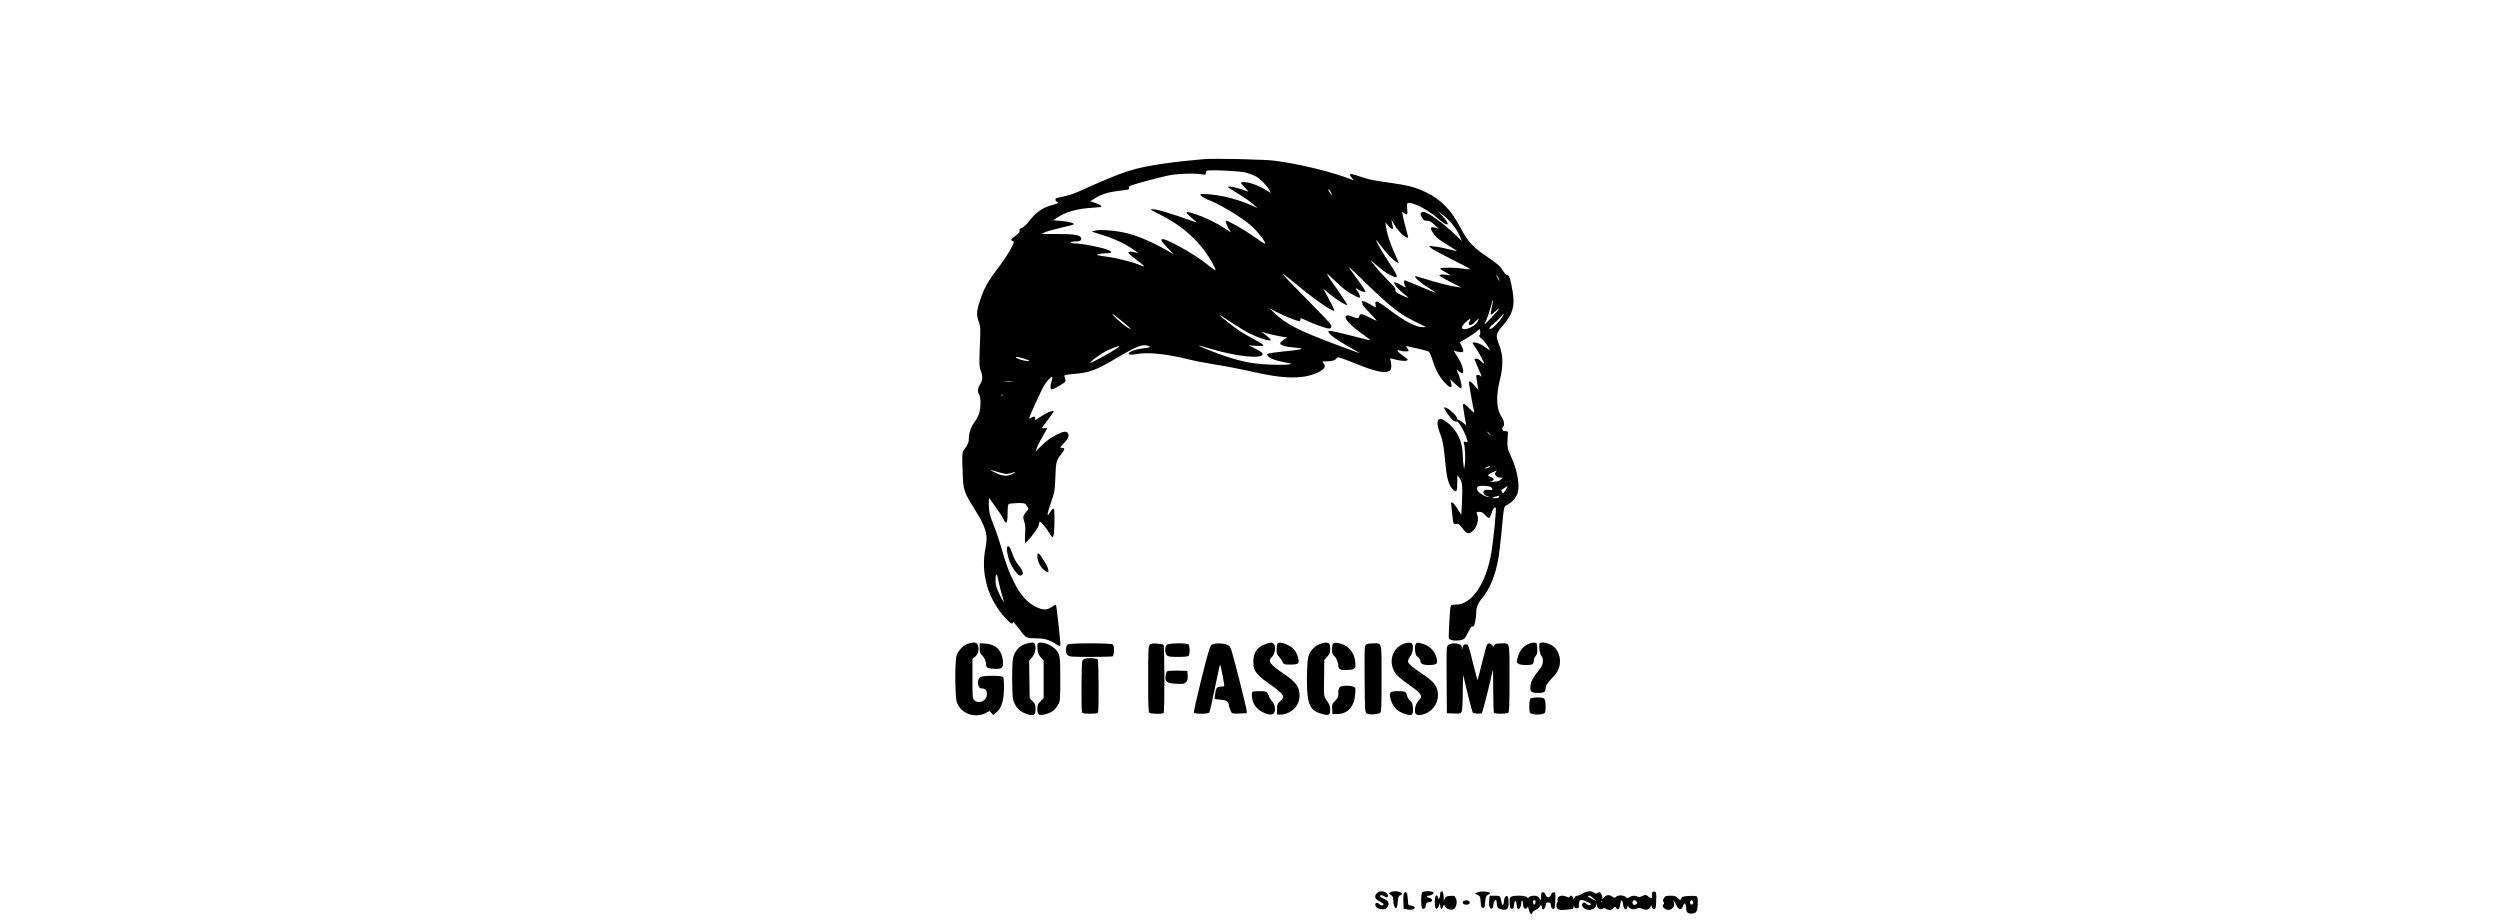 <?xml version="1.0" encoding="UTF-8" standalone="yes"?>
<svg version="1.0" xmlns="http://www.w3.org/2000/svg" width="100%" height="100mm" viewBox="0 0 1024 1024" preserveAspectRatio="xMidYMid meet">
  <g transform="translate(0,1024) scale(0.1,-0.1)" fill="#000000" stroke="none">
    <path d="M4610 8474 c-166 -14 -297 -28 -443 -49 -338 -49 -443 -83 -933 -304
-78 -35 -150 -57 -251 -77 -27 -5 -30 -29 -6 -43 24 -13 16 -19 -51 -36 -107
-28 -183 -82 -263 -186 -20 -27 -52 -56 -71 -65 -25 -12 -33 -21 -29 -35 4
-14 -8 -28 -44 -54 -53 -38 -60 -52 -30 -63 17 -6 14 -15 -34 -102 -29 -52
-91 -143 -137 -203 -104 -134 -148 -214 -193 -347 -40 -121 -43 -158 -15 -240
19 -55 20 -75 13 -233 -9 -243 -9 -268 10 -316 23 -57 21 -99 -8 -146 -28 -45
-31 -79 -10 -115 18 -32 19 -130 2 -197 -7 -28 -30 -74 -51 -102 -43 -59 -66
-124 -66 -189 0 -36 -8 -57 -37 -100 -42 -60 -40 -37 -31 -302 6 -163 17 -198
120 -361 140 -223 163 -301 133 -449 -57 -279 25 -568 223 -782 54 -58 82 -72
82 -42 0 9 26 -20 58 -63 88 -117 85 -115 199 -117 100 -1 142 -14 235 -73 15
-10 30 -15 33 -11 7 7 -41 447 -49 456 -3 3 -24 -8 -47 -24 -53 -37 -99 -36
-176 2 -96 48 -170 130 -240 269 -61 122 -83 180 -148 405 -20 69 -54 168 -75
220 -48 118 -60 166 -59 255 0 58 2 67 11 50 7 -11 39 -56 71 -100 33 -44 68
-99 79 -122 33 -75 48 -53 48 72 0 56 4 86 13 92 6 4 49 9 94 10 80 1 83 1
103 -27 24 -34 25 -44 4 -61 -8 -7 -22 -26 -30 -41 -14 -26 -13 -34 1 -78 12
-37 14 -68 9 -137 -4 -52 -3 -93 3 -96 9 -6 106 112 136 166 9 17 17 40 17 49
0 10 4 18 9 18 13 0 72 -71 103 -124 15 -25 31 -46 36 -46 15 0 22 65 22 197
0 104 -2 122 -15 117 -8 -3 -25 -22 -37 -42 -36 -58 -32 -21 13 110 41 119 43
129 49 283 6 171 10 185 69 259 38 48 39 66 5 66 -26 0 -26 0 15 45 54 59 67
86 52 114 -15 27 -44 27 -109 -4 -74 -34 -135 -78 -198 -142 l-54 -55 15 43
c13 36 36 78 113 213 3 5 -9 7 -27 4 -17 -2 -31 -2 -31 1 0 3 32 47 70 96 38
50 65 91 60 93 -20 7 -84 -21 -147 -65 -50 -34 -63 -40 -58 -24 8 27 -11 36
-40 17 -14 -9 -25 -12 -25 -7 0 19 139 323 169 369 34 53 78 99 87 90 3 -3 -1
-29 -10 -57 -15 -51 -13 -81 5 -81 15 0 91 40 126 66 29 22 31 26 20 53 -6 17
-8 33 -5 36 4 4 53 11 111 16 172 15 239 40 486 187 212 125 272 147 338 121
26 -11 21 -13 -64 -25 -86 -12 -144 -32 -157 -53 -11 -17 27 -21 86 -10 122
24 339 1 589 -62 65 -16 203 -42 309 -59 105 -16 267 -48 359 -69 379 -91 610
-92 773 -5 59 32 72 62 42 95 -17 19 -16 19 40 19 59 0 92 12 112 38 10 13 35
6 185 -55 249 -101 356 -123 405 -82 16 13 16 82 0 120 -6 14 1 14 66 -3 68
-17 128 -17 128 1 0 4 -22 23 -49 41 -26 18 -53 41 -59 51 -10 16 -8 17 21 8
39 -11 97 -12 97 -1 0 4 -7 18 -17 31 -16 24 -16 24 13 17 16 -4 69 -17 118
-27 49 -11 97 -24 107 -30 12 -6 29 -45 49 -108 33 -107 81 -189 149 -256 49
-47 69 -40 52 20 l-10 37 54 -51 c30 -28 59 -51 66 -51 16 0 3 81 -26 153
l-24 58 26 -21 c41 -32 55 -27 47 18 -10 52 -30 97 -70 156 -18 27 -32 51 -31
52 1 1 21 -3 45 -9 62 -16 74 0 42 58 -13 24 -22 46 -20 48 3 2 38 23 78 46
40 23 88 56 106 72 l34 29 6 -26 c4 -15 2 -32 -5 -41 -11 -12 -7 -19 18 -39
31 -24 93 -109 93 -127 0 -5 -18 5 -39 22 -22 17 -55 38 -75 46 -35 15 -76 20
-76 9 0 -3 17 -31 39 -62 42 -63 95 -162 88 -168 -2 -2 -16 10 -32 26 -16 17
-39 30 -52 30 -13 0 -23 -2 -23 -5 0 -2 18 -45 40 -95 43 -97 47 -111 28 -92
-7 7 -21 12 -31 12 -17 0 -19 -5 -13 -40 3 -22 9 -59 12 -82 l7 -43 -42 48
c-46 51 -61 58 -61 28 0 -19 45 -273 57 -320 4 -18 -7 -11 -49 33 -66 69 -80
71 -72 14 6 -48 22 -140 30 -177 5 -23 4 -23 -31 7 -20 18 -42 32 -50 32 -8 0
-15 5 -15 11 0 34 -104 129 -140 129 -15 0 10 -46 60 -109 33 -42 47 -52 65
-49 19 4 28 -5 58 -56 36 -61 52 -96 67 -149 8 -25 7 -27 -17 -21 -24 6 -25 5
-19 -17 13 -40 19 -185 10 -236 l-8 -48 -7 45 c-4 25 -8 74 -8 110 -2 156 -66
285 -185 372 -97 70 -123 8 -62 -147 25 -61 38 -137 55 -327 15 -158 37 -233
79 -275 44 -44 52 -34 52 72 l1 80 19 -23 c35 -42 41 -90 33 -258 l-8 -158
-38 62 c-21 34 -47 67 -58 73 -19 10 -20 8 -14 -40 3 -28 8 -75 11 -103 9 -92
13 -100 44 -93 24 5 32 0 69 -50 46 -60 64 -66 105 -34 55 43 80 131 56 193
-9 25 -8 26 24 26 26 0 41 -8 65 -36 18 -20 38 -34 45 -31 7 3 19 26 26 51 12
45 35 75 47 62 9 -9 -25 -358 -48 -494 -59 -350 -217 -582 -396 -582 -46 0
-53 -3 -57 -23 -9 -37 -25 -339 -19 -353 11 -29 136 -31 170 -2 9 7 29 40 45
73 15 33 32 61 38 61 5 1 14 2 19 3 12 1 31 90 31 144 0 66 16 108 65 167 85
103 146 250 179 431 9 46 25 179 36 294 30 316 25 292 69 315 51 26 98 81 112
132 24 91 -5 252 -74 402 -38 82 -42 98 -40 161 0 39 3 81 5 95 3 22 -1 25
-27 25 -32 0 -47 27 -26 48 18 18 12 65 -14 105 -62 94 -68 228 -21 422 18 71
26 132 26 191 0 83 -6 110 -48 228 -26 70 -18 96 52 176 110 124 138 219 111
377 -24 143 -37 182 -61 186 -12 2 -30 20 -42 41 -29 52 -81 97 -201 176 -130
86 -201 163 -271 300 -103 200 -218 320 -385 400 -121 59 -205 80 -430 111
-135 18 -214 34 -275 55 -110 39 -140 45 -140 28 0 -7 10 -24 23 -37 20 -23
21 -25 2 -17 -213 84 -568 172 -856 211 -108 15 -673 28 -789 18z m464 -149
c33 -9 80 -27 106 -40 50 -25 128 -104 155 -154 l17 -33 -44 27 c-92 57 -194
94 -260 95 -16 0 -28 -4 -28 -10 0 -5 21 -30 48 -56 26 -26 38 -43 27 -39 -75
29 -171 55 -198 55 -39 -1 -41 1 105 -88 57 -35 126 -83 153 -108 l50 -45 -50
24 c-80 39 -213 83 -316 105 -111 24 -269 38 -269 24 0 -14 31 -37 70 -52 139
-53 368 -189 483 -286 77 -65 179 -196 164 -210 -2 -3 -58 34 -123 80 -103 74
-282 176 -308 176 -13 0 2 -48 29 -91 l25 -39 -71 47 c-96 62 -226 125 -327
158 -99 32 -120 29 -72 -13 93 -82 95 -84 75 -77 -303 108 -450 151 -492 143
-10 -2 23 -23 82 -51 270 -131 471 -315 600 -550 21 -37 35 -71 32 -74 -4 -3
-28 12 -54 34 -84 70 -235 169 -343 226 -140 74 -188 93 -202 79 -8 -8 10 -33
63 -88 l74 -77 -55 32 c-165 96 -327 167 -457 201 -108 28 -285 45 -353 33
-30 -6 -48 -12 -40 -15 8 -3 62 -20 120 -38 118 -36 236 -91 327 -153 34 -22
61 -42 60 -44 -2 -1 -21 3 -44 9 -26 6 -47 7 -58 1 -13 -8 1 -23 80 -82 53
-40 95 -75 92 -77 -2 -3 -26 5 -52 16 -71 31 -258 78 -360 91 -49 6 -97 14
-105 17 -24 8 27 20 93 21 62 1 72 13 30 34 -54 28 -307 77 -393 77 -16 0 -30
5 -30 10 0 6 17 10 38 10 60 0 83 10 80 33 -6 39 -73 51 -267 50 l-175 0 38
19 c21 11 100 33 175 50 75 17 140 34 144 38 14 13 -61 33 -148 39 l-80 7 50
32 c96 63 217 96 389 107 96 6 107 9 93 22 -8 8 -38 23 -67 32 l-53 17 50 32
c69 45 152 71 263 84 120 13 123 14 116 36 -5 16 15 24 166 66 95 27 216 57
268 68 102 21 268 28 363 15 52 -8 57 -7 57 11 0 10 3 22 8 26 14 15 373 -1
436 -19z m941 -215 c21 -41 19 -51 -5 -15 -11 17 -20 33 -20 38 0 15 10 6 25
-23z m958 -146 c78 -33 175 -96 250 -163 32 -28 67 -51 78 -51 18 0 19 2 5 28
-8 16 -34 48 -58 72 l-43 45 40 -29 c91 -66 164 -156 206 -253 l20 -48 -58 56
c-148 143 -328 272 -372 267 -33 -4 -36 -25 -11 -65 16 -27 26 -33 55 -33 29
0 45 -9 83 -45 l47 -44 -38 11 c-55 17 -63 1 -27 -55 32 -51 76 -86 193 -155
42 -24 76 -46 75 -48 -2 -1 -44 8 -93 20 -50 13 -119 27 -155 30 l-64 7 19
-21 c11 -12 117 -70 235 -128 118 -58 209 -107 202 -110 -6 -2 -43 1 -81 7
-88 14 -251 14 -251 1 0 -5 30 -26 68 -45 37 -19 56 -33 42 -31 -69 12 -87 13
-105 7 -18 -7 -18 -9 5 -23 14 -9 70 -39 125 -67 l100 -52 -50 7 c-63 7 -240
53 -365 93 -52 17 -96 28 -99 25 -10 -10 69 -79 147 -126 45 -28 82 -53 82
-54 0 -5 -61 20 -216 85 -67 28 -125 51 -128 51 -10 0 -7 -40 4 -61 14 -25 8
-24 -38 5 -41 26 -82 41 -82 30 0 -21 47 -77 100 -118 33 -26 60 -49 60 -51 0
-5 -63 21 -113 47 -29 15 -37 23 -32 38 5 14 -16 41 -87 112 -51 51 -115 122
-143 158 l-50 65 54 -45 c94 -79 125 -102 175 -126 91 -43 88 -21 -19 140 -76
114 -145 234 -145 252 0 4 27 -29 59 -72 60 -80 130 -152 170 -173 11 -7 21
-10 21 -8 0 3 -20 49 -44 103 -54 123 -83 211 -95 289 l-9 59 30 -37 c31 -39
63 -50 54 -19 -2 9 -7 33 -11 52 l-6 35 25 -45 c32 -60 91 -127 128 -146 16
-9 31 -14 33 -12 2 2 -9 48 -25 103 -15 55 -31 120 -35 145 -7 44 -7 45 12 28
36 -32 45 -23 38 36 -4 30 -4 59 0 65 10 17 41 13 108 -15z m-550 -882 c245
-238 360 -328 522 -408 l130 -64 -46 0 c-66 0 -194 67 -339 175 -63 48 -127
93 -142 101 -31 16 -43 6 -34 -32 8 -31 3 -30 -55 6 -27 16 -61 33 -75 36 -23
6 -26 4 -21 -10 4 -10 7 -22 7 -27 0 -5 37 -48 81 -94 45 -47 79 -85 75 -85
-3 0 -43 18 -87 41 -64 32 -84 38 -95 28 -8 -6 -14 -18 -14 -25 0 -18 -29 -18
-73 1 -54 22 -77 20 -77 -8 0 -30 85 -113 198 -191 46 -32 81 -60 79 -62 -1
-2 -64 12 -138 32 -223 58 -318 78 -326 71 -21 -21 75 -93 255 -193 53 -30 94
-54 90 -54 -3 0 -127 45 -274 100 -397 149 -543 223 -669 343 l-60 57 89 -47
c49 -25 126 -59 170 -75 79 -27 81 -27 84 -8 2 11 5 20 6 20 2 0 36 -15 77
-34 71 -33 165 -67 221 -80 21 -5 30 -2 39 15 10 19 -6 39 -183 218 -294 299
-375 384 -353 373 11 -6 91 -69 177 -140 187 -155 378 -285 394 -269 5 5 -62
136 -107 212 -23 39 -22 38 53 -26 75 -64 198 -139 198 -121 0 4 -47 76 -104
158 -148 211 -152 222 -50 123 109 -105 151 -137 232 -178 59 -30 62 -30 62
-10 0 11 -12 36 -26 55 -30 38 -23 43 21 14 28 -18 65 -27 65 -15 0 11 -56 94
-128 190 -89 119 -80 112 151 -113z m1452 77 c9 -17 15 -33 13 -35 -3 -2 -12
12 -21 31 -21 43 -13 47 8 4z m-69 -318 c-25 -109 -21 -113 44 -50 28 27 37
33 29 17 -13 -24 -150 -170 -155 -165 -2 2 7 23 20 48 12 25 33 86 46 137 28
107 39 117 16 13z m-4011 -249 c-12 -12 -134 83 -195 152 -23 27 4 9 82 -54
64 -52 115 -96 113 -98z m4123 127 c-23 -41 -109 -129 -127 -129 -26 0 -15 20
34 59 30 24 66 59 80 77 35 46 41 43 13 -7z m-2802 -180 c94 -47 219 -88 232
-75 7 8 -15 29 -74 73 l-29 21 70 -19 c39 -11 103 -25 144 -32 l75 -13 -36
-22 c-20 -12 -39 -29 -42 -38 -9 -23 51 -43 154 -51 50 -3 87 -10 83 -14 -5
-5 -56 -14 -113 -20 -198 -20 -270 -31 -270 -41 0 -27 56 -58 141 -77 50 -12
100 -21 112 -22 21 0 20 -1 -3 -11 -16 -6 -88 -8 -195 -5 -190 7 -302 25 -485
83 -110 34 -334 123 -328 129 2 2 55 -12 118 -32 294 -89 590 -121 590 -62 0
13 -22 30 -77 58 l-78 39 72 -5 c120 -9 120 1 3 63 -57 31 -136 76 -175 101
-65 43 -225 169 -225 179 0 2 55 -33 123 -78 67 -45 163 -103 213 -129z m2530
132 c-31 -59 -165 -112 -174 -68 -2 12 12 33 38 58 45 43 67 51 50 20 -31 -60
8 -68 59 -12 20 21 37 37 39 35 2 -1 -4 -16 -12 -33z m-3976 -275 c0 -14 -267
-166 -320 -181 -26 -8 57 58 142 111 53 34 178 83 178 70z m-1054 -137 c78
-25 72 -36 -9 -19 -56 11 -108 39 -76 40 9 0 48 -10 85 -21z m-133 -256 c-24
-2 -62 -2 -85 0 -24 2 -5 4 42 4 47 0 66 -2 43 -4z m-106 -149 c-3 -3 -12 -4
-19 -1 -8 3 -5 6 6 6 11 1 17 -2 13 -5z m5398 -424 c10 -11 16 -20 13 -20 -3
0 -13 9 -23 20 -10 11 -16 20 -13 20 3 0 13 -9 23 -20z m-1 -375 c-10 -8 -28
-14 -39 -14 -16 1 -13 4 10 14 40 19 53 19 29 0z m-5356 -75 c15 1 44 7 64 14
46 16 42 5 -6 -18 -51 -24 -103 -20 -173 14 -35 16 -63 31 -63 34 0 2 34 -7
75 -20 42 -13 88 -24 103 -24z m5434 28 c-30 -30 -2 -68 50 -68 l22 0 -21 -22
c-17 -17 -36 -22 -85 -24 -45 -2 -53 -1 -28 4 44 9 46 33 4 47 -44 14 -41 27
14 52 56 26 59 26 44 11z m-72 -167 c14 -3 26 -15 28 -25 3 -17 -1 -18 -36
-12 -73 11 -87 -49 -17 -71 40 -13 40 -13 5 -8 -42 6 -114 54 -118 79 -7 37 5
46 60 45 29 -1 64 -4 78 -8z m175 -43 c-20 -29 -30 -38 -33 -28 -3 8 -9 18
-14 21 -4 3 9 17 29 30 21 14 40 24 42 22 2 -1 -9 -22 -24 -45z m-71 -73 c-4
-9 -19 -15 -40 -15 -43 0 -43 7 -1 19 45 13 47 13 41 -4z m-5550 -955 c10 -46
26 -111 37 -144 10 -33 17 -61 16 -63 -8 -8 -78 142 -87 185 -9 51 -3 130 10
115 4 -4 15 -46 24 -93z"/>
    <path d="M2425 4170 c-10 -16 3 -95 26 -156 29 -78 96 -166 122 -162 37 5 33
48 -8 98 -43 52 -62 86 -89 164 -21 59 -38 77 -51 56z"/>
    <path d="M2760 4063 c0 -49 35 -118 74 -148 46 -35 56 -32 46 11 -9 39 -94
174 -110 174 -6 0 -10 -17 -10 -37z"/>
    <path d="M1996 3098 c-56 -15 -120 -82 -134 -140 -18 -72 -16 -441 3 -505 38
-129 198 -190 325 -124 l41 21 19 -22 18 -22 34 26 c62 48 88 133 88 292 0 58
-4 96 -12 104 -17 17 -215 16 -248 -1 -45 -23 -36 -127 11 -127 41 0 59 -18
59 -61 0 -29 -7 -47 -25 -64 -31 -32 -86 -34 -115 -5 -19 19 -20 33 -20 239
l0 220 25 19 c33 26 48 69 40 112 -10 52 -29 59 -109 38z"/>
    <path d="M2645 3099 c-79 -19 -135 -77 -154 -159 -14 -58 -14 -402 0 -460 20
-91 90 -155 188 -174 47 -9 61 6 61 67 0 44 -4 56 -32 85 l-33 33 -3 208 -3
209 31 36 c33 38 48 94 36 140 -7 29 -22 31 -91 15z"/>
    <path d="M2763 3095 c-3 -9 -3 -38 -1 -65 4 -36 13 -58 36 -85 l32 -36 0 -208
0 -208 -35 -36 c-31 -31 -35 -42 -35 -86 0 -62 16 -74 79 -60 79 18 120 49
157 119 17 31 19 60 19 275 0 272 -3 286 -75 348 -58 49 -164 74 -177 42z"/>
    <path d="M5286 3090 c-93 -36 -129 -93 -129 -201 0 -98 32 -138 225 -272 68
-48 108 -90 108 -113 0 -7 -16 -28 -35 -45 -32 -30 -35 -37 -35 -91 l0 -58 44
0 c28 0 62 10 97 28 67 35 109 106 109 183 0 96 -37 148 -172 239 -156 106
-184 143 -138 185 37 33 51 122 24 149 -20 20 -37 20 -98 -4z"/>
    <path d="M5423 3094 c-4 -11 -8 -40 -8 -66 0 -37 6 -53 26 -75 15 -15 33 -41
40 -58 14 -29 16 -30 88 -30 91 0 102 10 83 82 -17 63 -52 106 -106 132 -66
33 -114 38 -123 15z"/>
    <path d="M5907 3097 c-54 -17 -106 -63 -129 -115 -16 -36 -21 -74 -25 -201 -3
-86 0 -198 5 -249 16 -139 53 -187 167 -217 71 -18 85 -10 85 49 0 41 -5 53
-48 117 -22 33 -23 40 -20 235 l3 201 33 37 c26 30 32 45 32 84 0 72 -21 84
-103 59z"/>
    <path d="M6042 3098 c-6 -6 -12 -35 -12 -63 0 -40 5 -56 21 -71 26 -23 49 -74
49 -108 0 -44 23 -56 102 -51 76 4 88 12 88 57 0 97 -45 180 -119 217 -50 26
-113 35 -129 19z"/>
    <path d="M6826 3095 c-115 -41 -167 -174 -112 -291 25 -55 50 -77 196 -182
112 -80 128 -107 88 -149 -32 -34 -48 -73 -48 -118 0 -45 24 -59 80 -46 146
33 221 197 147 324 -19 32 -50 62 -100 97 -221 151 -225 157 -182 220 16 23
30 58 32 85 9 73 -19 89 -101 60z"/>
    <path d="M6960 3095 c-8 -10 -11 -35 -8 -72 4 -46 9 -59 31 -75 15 -11 27 -28
27 -38 0 -35 28 -50 91 -50 84 0 103 12 94 58 -17 89 -72 151 -157 177 -63 18
-63 18 -78 0z"/>
    <path d="M8205 3091 c-53 -24 -91 -70 -110 -133 -19 -64 -19 -63 1 -82 19 -20
144 -22 162 -4 7 7 12 24 12 38 0 15 9 38 20 50 17 20 20 35 18 85 -3 59 -4
60 -33 63 -16 1 -48 -6 -70 -17z"/>
    <path d="M8333 3095 c-10 -27 3 -114 21 -133 24 -27 21 -93 -6 -129 -13 -17
-39 -52 -58 -78 -42 -55 -58 -97 -59 -147 -1 -46 17 -58 91 -58 60 0 78 12 78
50 0 31 18 58 86 131 56 59 74 104 74 179 0 52 -27 115 -61 147 -51 47 -153
70 -166 38z"/>
    <path d="M2120 3048 c0 -43 5 -59 21 -74 29 -26 49 -68 49 -102 0 -41 17 -51
92 -54 90 -4 102 7 95 90 -9 113 -80 183 -193 190 l-64 4 0 -54z"/>
    <path d="M3097 3088 c-11 -9 -18 -29 -19 -57 -1 -35 3 -48 21 -63 21 -16 44
-18 251 -18 126 0 235 3 244 6 20 8 23 113 4 132 -17 17 -477 17 -501 0z"/>
    <path d="M4007 3085 c-15 -15 -17 -53 -17 -379 0 -305 2 -365 14 -376 18 -14
144 -16 157 -3 13 13 12 744 -1 757 -6 6 -38 12 -73 14 -50 3 -67 1 -80 -13z"/>
    <path d="M4196 3084 c-23 -22 -21 -96 2 -117 15 -14 40 -17 123 -17 68 0 109
4 117 12 7 7 12 35 12 63 0 28 -5 56 -12 63 -19 19 -222 16 -242 -4z"/>
    <path d="M4691 3083 c-16 -14 -40 -95 -110 -377 -49 -198 -87 -366 -84 -373 7
-18 156 -18 171 0 5 6 34 130 63 274 29 144 55 260 57 258 8 -8 50 -230 46
-237 -3 -5 -20 -8 -38 -8 -43 0 -56 -17 -63 -83 l-6 -54 64 -7 c75 -9 86 -16
95 -65 4 -20 13 -49 21 -64 14 -27 15 -28 96 -25 l82 3 -3 33 c-2 34 -141 582
-168 665 -13 39 -23 52 -50 63 -48 20 -147 18 -173 -3z"/>
    <path d="M6405 3084 c-14 -14 -15 -57 -13 -381 3 -351 4 -365 23 -380 23 -17
126 -13 150 7 13 11 15 70 15 381 0 422 8 389 -99 389 -41 0 -64 -5 -76 -16z"/>
    <path d="M7321 3083 c-21 -18 -21 -21 -19 -388 l3 -370 78 -3 c75 -3 77 -2 87
23 6 15 11 115 11 223 1 108 3 188 6 177 45 -197 98 -403 105 -412 11 -14 94
-18 102 -5 9 14 98 365 111 437 12 66 13 56 14 -172 1 -133 4 -248 7 -257 5
-13 22 -16 78 -16 43 0 77 5 84 12 9 9 12 107 12 380 0 418 7 388 -89 388 -60
0 -81 -7 -81 -28 0 -12 -4 -11 -20 6 -24 25 -43 28 -59 9 -6 -7 -31 -100 -57
-206 -25 -106 -48 -191 -49 -189 -2 2 -22 77 -45 168 -57 230 -57 230 -85 230
-19 0 -27 -7 -34 -32 -9 -33 -9 -33 -10 -5 -1 20 -8 30 -27 37 -40 16 -100 12
-123 -7z"/>
    <path d="M3302 2933 c-24 -3 -36 -11 -43 -29 -10 -27 -13 -542 -3 -568 5 -13
23 -16 89 -16 66 0 84 3 89 16 9 25 7 567 -3 583 -9 14 -75 22 -129 14z"/>
    <path d="M4201 2791 c-7 -5 -15 -28 -18 -52 -8 -66 16 -83 122 -87 74 -4 85
-2 105 18 17 17 20 31 18 73 l-3 52 -105 3 c-58 1 -111 -2 -119 -7z"/>
    <path d="M6116 2614 c-10 -10 -16 -33 -16 -65 0 -44 -4 -55 -35 -86 -34 -35
-36 -41 -33 -92 l3 -56 58 1 c113 3 184 83 194 219 6 74 6 74 -21 85 -43 16
-132 13 -150 -6z"/>
    <path d="M5147 2563 c-11 -10 -8 -66 4 -104 19 -55 55 -95 111 -123 71 -35
115 -35 129 1 15 39 3 88 -31 127 -17 19 -30 40 -30 48 0 7 -7 24 -16 36 -13
19 -24 22 -88 22 -40 0 -76 -3 -79 -7z"/>
    <path d="M6680 2555 c-15 -18 -6 -74 20 -125 34 -66 89 -104 181 -124 40 -9
52 13 47 81 -4 45 -10 60 -31 77 -14 12 -29 35 -33 51 -11 50 -21 55 -99 55
-52 0 -76 -4 -85 -15z"/>
    <path d="M8232 2488 c-7 -7 -12 -42 -12 -85 0 -70 1 -74 26 -83 14 -6 43 -10
64 -10 21 0 50 4 64 10 24 9 26 14 26 75 0 97 -7 105 -88 105 -40 0 -73 -5
-80 -12z"/>
    <path d="M6530 330 c-36 -36 -25 -68 34 -96 21 -11 38 -23 38 -29 -2 -17 -29
-17 -45 0 -21 21 -47 19 -47 -3 0 -30 33 -52 78 -52 33 0 45 5 58 25 24 37 12
70 -35 88 -22 9 -42 21 -45 26 -12 18 15 23 39 7 32 -21 45 -20 45 3 0 46 -84
67 -120 31z"/>
    <path d="M6676 337 c-17 -13 -17 -14 8 -30 21 -14 26 -25 26 -57 0 -49 16 -93
33 -88 7 3 14 30 17 69 4 54 8 66 28 74 29 13 28 23 -4 35 -36 14 -87 12 -108
-3z"/>
    <path d="M7032 338 c-17 -17 -16 -174 1 -181 21 -8 35 5 39 38 3 26 8 30 36
33 43 4 45 38 2 47 -35 8 -40 25 -7 25 13 0 32 7 43 15 16 13 17 16 4 25 -21
14 -103 13 -118 -2z"/>
    <path d="M7237 343 c-4 -3 -7 -18 -7 -32 0 -14 -5 -33 -10 -41 -8 -13 -10 -13
-10 1 0 9 -6 22 -14 29 -12 9 -16 6 -21 -22 -4 -18 -5 -54 -3 -78 4 -55 26
-60 44 -10 11 31 13 32 13 10 1 -14 5 -32 11 -40 7 -11 11 -8 21 15 11 30 11
30 21 8 14 -29 70 -48 97 -33 31 16 45 82 26 120 -15 29 -19 31 -63 28 -38 -2
-49 -8 -59 -28 l-13 -25 0 30 c-1 58 -15 87 -33 68z"/>
    <path d="M7645 337 l-30 -13 30 -15 c28 -13 30 -19 35 -79 4 -57 8 -65 25 -65
17 0 20 8 23 45 4 71 10 89 39 103 32 17 20 26 -44 33 -29 2 -60 -1 -78 -9z"/>
    <path d="M8811 324 c-19 -13 -45 -24 -58 -24 -15 0 -27 -8 -32 -22 l-8 -23 -7
23 c-8 24 -32 30 -38 10 -4 -10 -10 -10 -32 0 -42 19 -84 15 -96 -9 -7 -11 -9
-27 -6 -34 3 -8 1 -17 -4 -20 -6 -4 -10 -19 -10 -35 0 -43 28 -54 116 -45 71
6 74 8 75 33 2 24 2 24 6 5 3 -16 11 -23 29 -23 21 0 24 4 24 39 0 59 17 66
86 36 50 -22 56 -28 41 -36 -13 -8 -24 -5 -44 11 -23 18 -28 19 -41 6 -13 -13
-13 -18 1 -40 36 -54 145 -38 148 22 2 27 2 27 6 2 3 -14 10 -31 15 -37 13
-16 58 -17 58 -3 0 6 13 4 30 -5 39 -20 56 -19 81 6 20 20 23 20 31 5 16 -28
37 -18 43 22 4 20 9 43 11 51 8 24 22 -1 26 -44 3 -46 35 -64 45 -25 l6 21 14
-21 c15 -22 61 -27 93 -10 13 7 29 5 55 -6 42 -17 70 -11 87 19 l11 21 8 -23
c6 -14 15 -21 26 -19 15 3 18 17 21 94 2 77 0 93 -14 98 -24 9 -34 -2 -34 -40
0 -40 -2 -41 -40 -12 -29 21 -31 21 -65 5 -26 -13 -41 -14 -55 -7 -27 15 -62
12 -88 -6 -21 -15 -25 -15 -43 2 -25 22 -84 23 -106 2 -15 -15 -18 -15 -43 3
-32 24 -73 18 -95 -14 -15 -21 -15 -21 -15 3 0 14 -7 34 -16 45 -12 17 -17 18
-35 7 -16 -10 -24 -10 -42 3 -31 22 -86 17 -126 -11z m121 -54 l33 -29 -47 22
c-47 22 -61 37 -33 37 8 0 29 -13 47 -30z m95 -42 c-3 -8 -6 -5 -6 6 -1 11 2
17 5 13 3 -3 4 -12 1 -19z m383 7 c11 -13 10 -18 -6 -30 -15 -11 -22 -11 -32
-1 -15 14 -6 46 13 46 7 0 18 -7 25 -15z"/>
    <path d="M6825 317 c-3 -12 -5 -54 -3 -92 l3 -69 40 -8 c44 -10 89 4 82 25 -2
6 -19 14 -38 17 -33 5 -34 6 -37 55 -3 71 -10 95 -27 95 -8 0 -17 -10 -20 -23z"/>
    <path d="M8357 334 c-4 -4 -7 -25 -7 -47 l0 -40 -21 27 c-16 20 -29 26 -59 26
-21 0 -45 -7 -53 -15 -13 -13 -16 -13 -27 0 -16 19 -148 21 -174 2 -14 -10
-17 -25 -14 -72 3 -52 6 -60 23 -60 16 0 21 8 25 45 6 54 24 56 28 3 2 -21 8
-42 13 -48 15 -15 39 23 39 63 0 19 4 31 10 27 6 -3 10 -21 10 -39 0 -17 5
-37 11 -43 15 -15 39 -5 40 16 1 9 5 -2 10 -23 5 -22 15 -46 21 -54 10 -11 13
-10 20 8 4 11 24 28 44 36 20 8 38 24 41 34 7 24 23 16 23 -11 0 -37 34 -18
40 21 4 29 9 35 30 35 21 0 26 -6 30 -35 4 -27 10 -35 25 -35 18 0 20 8 23 93
3 92 2 93 -20 90 -14 -2 -24 -12 -28 -28 -8 -35 -52 -35 -60 0 -6 24 -29 37
-43 24z m-69 -109 c-4 -33 -22 -33 -26 0 -2 18 1 25 13 25 12 0 15 -7 13 -25z"/>
    <path d="M7774 253 c-8 -52 4 -98 26 -98 10 0 17 14 21 43 3 24 12 48 20 53
11 7 15 0 17 -35 3 -51 13 -61 64 -70 50 -9 68 11 68 77 0 29 -4 58 -9 66 -16
24 -40 -5 -43 -52 -4 -53 -21 -52 -30 2 -10 58 -13 61 -73 61 l-54 0 -7 -47z"/>
    <path d="M9715 276 c-13 -19 -14 -29 -6 -45 7 -13 8 -22 1 -26 -33 -20 22 -72
64 -61 41 10 57 34 51 74 l-5 37 22 -45 c37 -73 61 -79 84 -23 12 28 18 33 25
22 5 -8 9 -28 9 -45 0 -48 19 -66 65 -62 30 2 42 9 52 28 14 28 17 138 4 158
-6 9 -29 12 -86 9 -64 -3 -79 -7 -88 -23 -5 -10 -11 -20 -12 -22 -2 -2 -14 8
-28 22 -22 22 -35 26 -81 26 -48 0 -58 -3 -71 -24z m322 -42 c8 -21 -13 -42
-28 -27 -13 13 -5 43 11 43 6 0 13 -7 17 -16z"/>
    <path d="M7491 241 c-23 -15 -5 -41 29 -41 19 0 33 6 37 16 6 17 -12 34 -37
34 -8 0 -21 -4 -29 -9z"/>
  </g>
</svg>